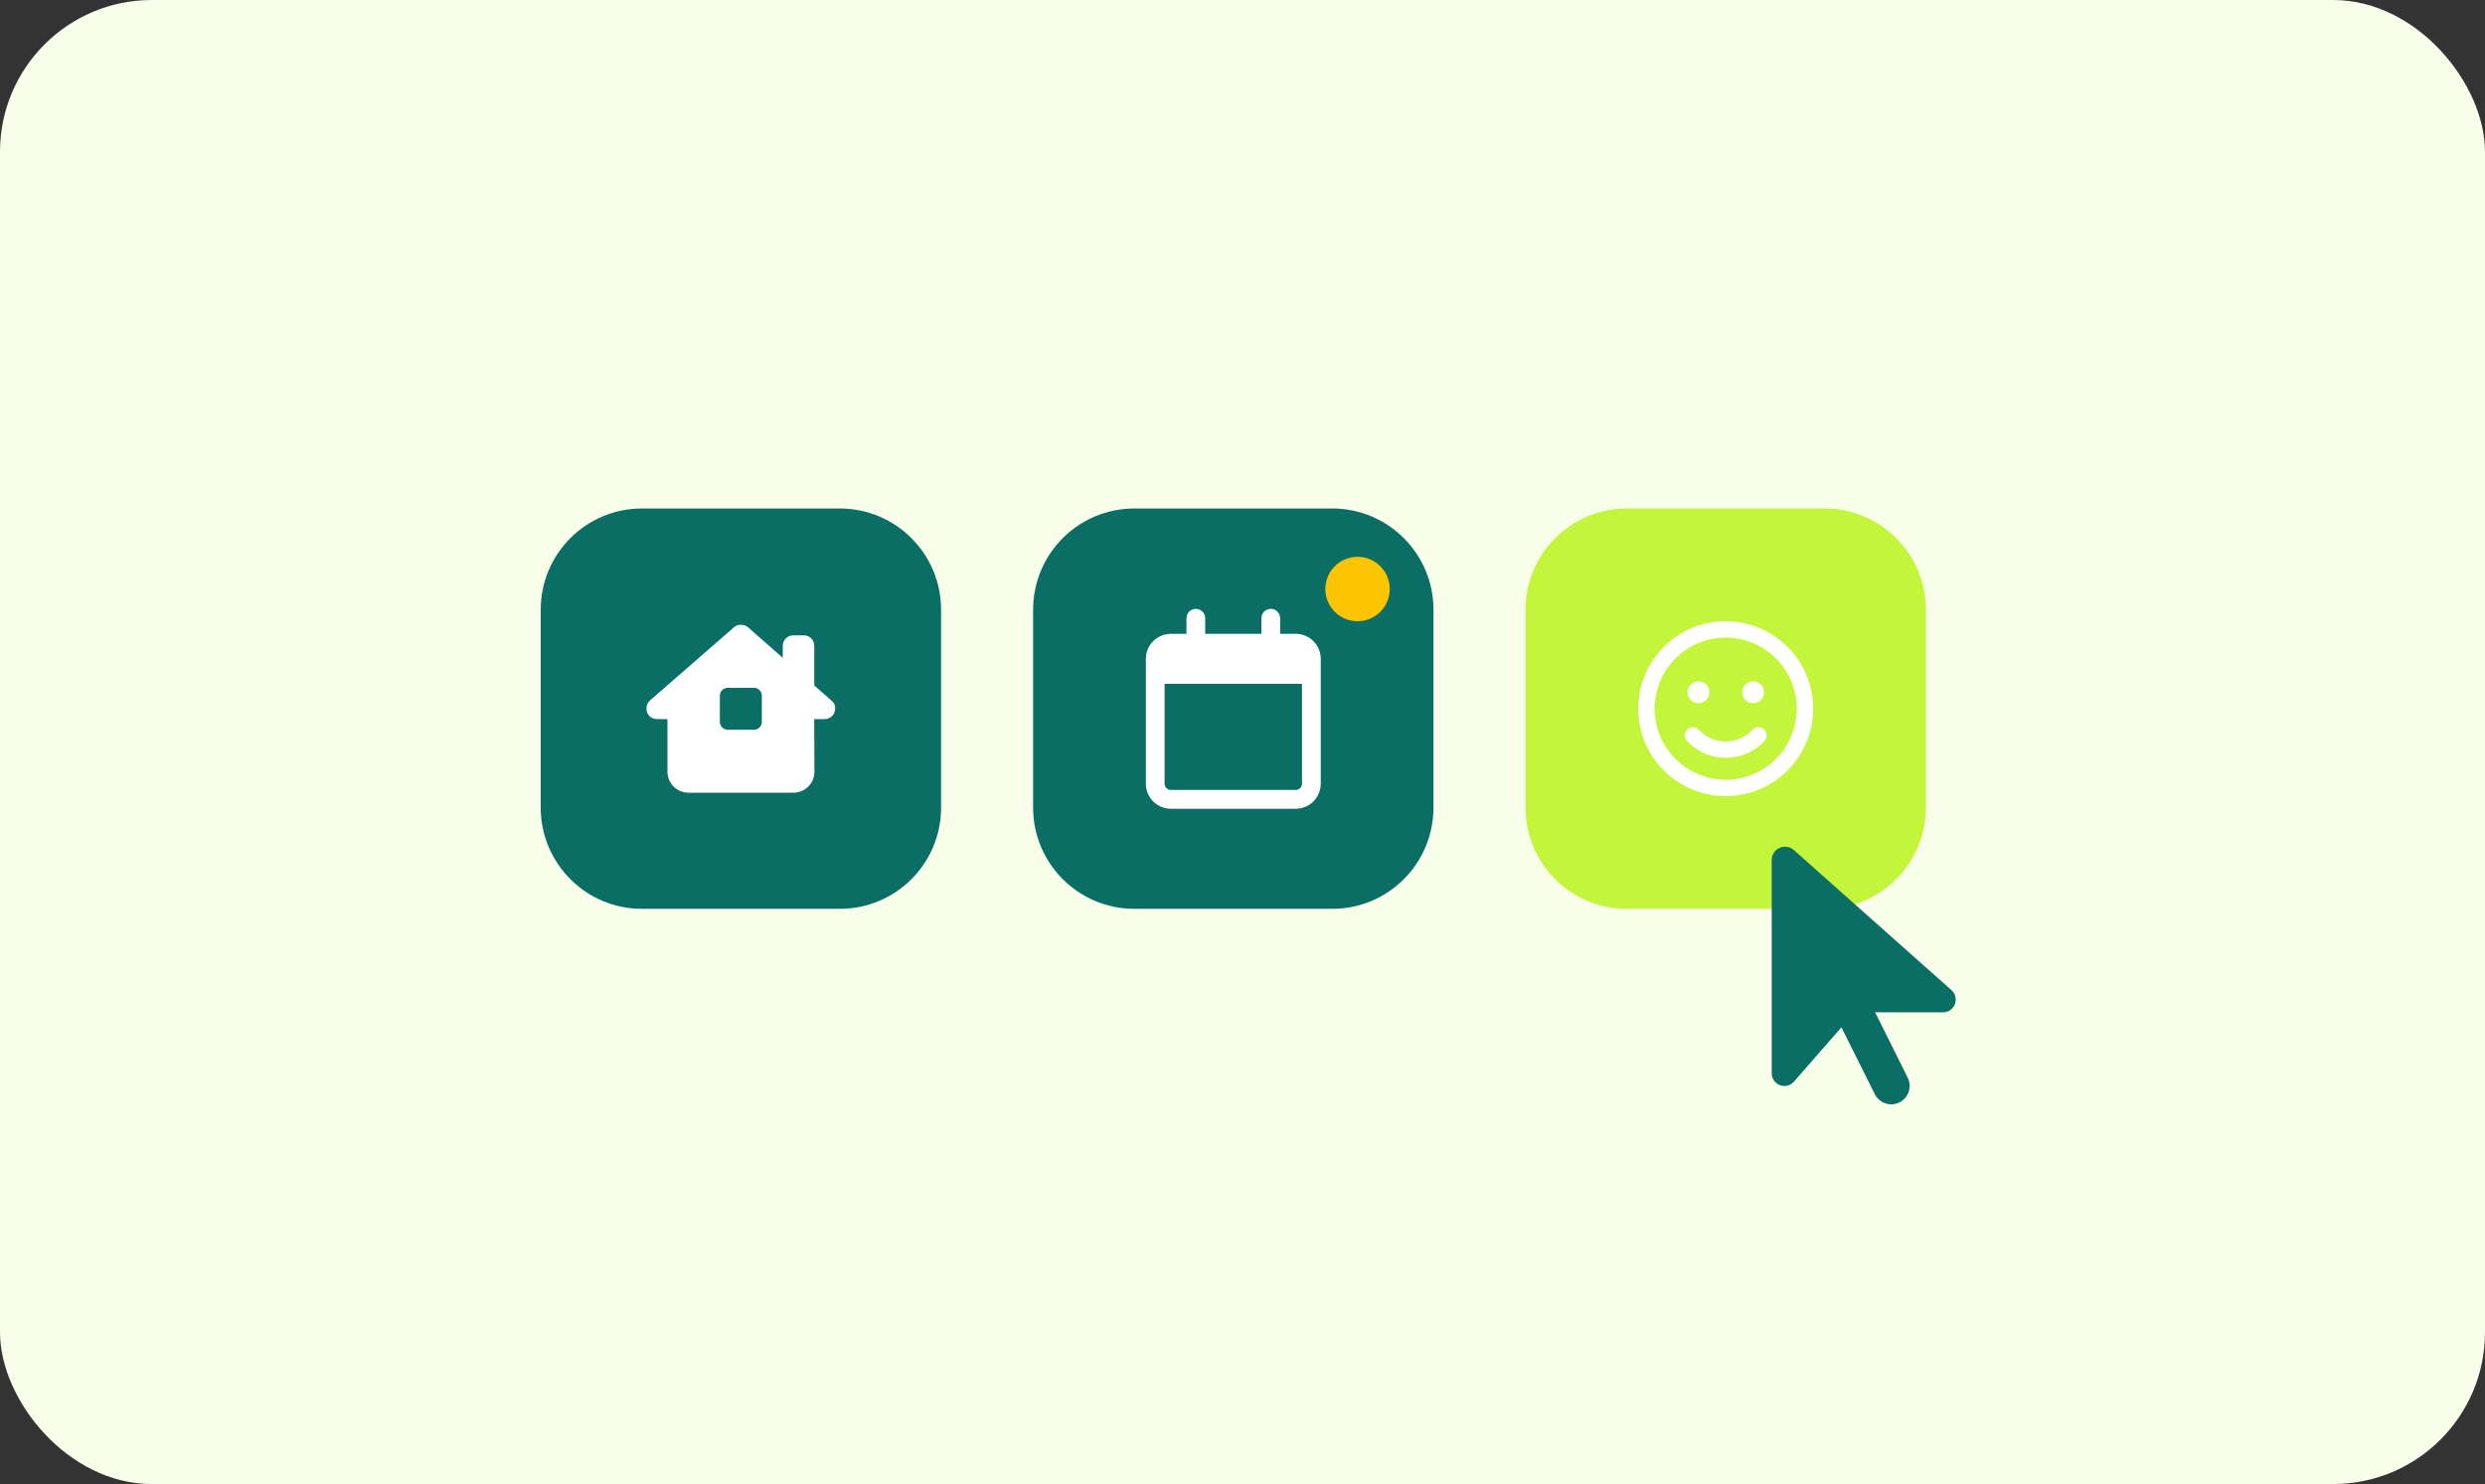 <?xml version="1.0" encoding="UTF-8"?> <svg xmlns="http://www.w3.org/2000/svg" viewBox="0 0 1080 645"><rect x="0" y="0" width="1080" height="645" fill="#333333" stroke="none"/><rect fill="#F9FEEB" width="1080" height="645" rx="66" ry="66"></rect><path fill="#0B6E65" d="M279,221h86c24.3,0,44,19.7,44,44v86c0,24.3-19.7,44-44,44h-86c-24.3,0-44-19.7-44-44v-86c0-24.3,19.7-44,44-44Z"></path><path fill="#0B6E65" d="M493,221h86c24.3,0,44,19.7,44,44v86c0,24.3-19.7,44-44,44h-86c-24.3,0-44-19.7-44-44v-86c0-24.3,19.7-44,44-44Z"></path><path fill="#C3F63A" d="M707,221h86c24.3,0,44,19.7,44,44v86c0,24.3-19.7,44-44,44h-86c-24.3,0-44-19.7-44-44v-86c0-24.3,19.7-44,44-44Z"></path><path fill="#FFFFFF" d="M362.98,307.97c-.01,2.51-2.05,4.55-4.56,4.57h-4.56l.1,22.82c.03,5.03-4.03,9.13-9.06,9.16-.02,0-.04,0-.06,0h-45.64c-5.03,0-9.11-4.08-9.12-9.12v-22.87h-4.57c-2.49.03-4.53-1.95-4.56-4.44,0-.04,0-.09,0-.13-.02-1.29.49-2.53,1.42-3.42l36.53-31.84c.84-.81,1.98-1.22,3.13-1.14,1.08-.02,2.14.33,2.99,1l15.19,13.35v-5.23c0-2.52,2.03-4.56,4.55-4.56,0,0,0,0,.01,0h4.56c2.52,0,4.56,2.03,4.56,4.55h0v17.25l7.52,6.61c1.07.8,1.66,2.09,1.57,3.42v.02ZM316.28,298.93c-1.88,0-3.41,1.52-3.42,3.4,0,0,0,.01,0,.02v11.4c0,1.88,1.52,3.41,3.4,3.42,0,0,.01,0,.02,0h11.4c1.88,0,3.41-1.52,3.42-3.4,0,0,0-.01,0-.02v-11.4c0-1.88-1.52-3.41-3.4-3.42,0,0-.01,0-.02,0h-11.4Z"></path><path fill="#FFFFFF" d="M523.79,268.69c0-2.25-1.82-4.07-4.07-4.07s-4.07,1.82-4.07,4.07v6.79h-6.79c-5.99,0-10.85,4.86-10.86,10.86v54.29c0,5.99,4.86,10.85,10.86,10.86h54.29c5.99,0,10.85-4.86,10.86-10.86v-54.29c0-5.99-4.86-10.85-10.86-10.86h-6.79v-6.79c0-2.25-1.82-4.07-4.07-4.07s-4.07,1.82-4.07,4.07v6.79h-24.43v-6.79ZM506.14,297.19h59.71v43.43c0,1.5-1.22,2.71-2.71,2.71h-54.29c-1.5,0-2.71-1.22-2.71-2.71v-43.43Z"></path><circle fill="#FDC401" cx="590" cy="256" r="14"></circle><path fill="#FFFFFF" d="M780.88,308c0-17.05-13.82-30.88-30.88-30.88s-30.88,13.82-30.88,30.88,13.82,30.88,30.88,30.88,30.88-13.82,30.88-30.88ZM712,308c0-20.99,17.01-38,38-38s38,17.01,38,38-17.01,38-38,38-38-17.01-38-38ZM738.36,317.22c6.04,6.43,16.15,6.74,22.58.7.24-.22.47-.46.7-.7,1.33-1.45,3.59-1.54,5.03-.21,1.45,1.33,1.54,3.59.21,5.03h0c-8.68,9.31-23.27,9.82-32.58,1.14-.39-.37-.77-.75-1.14-1.14-1.33-1.45-1.24-3.7.21-5.03,1.45-1.33,3.7-1.24,5.03.21h-.03ZM733.43,300.88c0-2.62,2.13-4.75,4.75-4.75s4.75,2.13,4.75,4.75-2.13,4.75-4.75,4.75h0c-2.62,0-4.75-2.13-4.75-4.75ZM761.93,296.12c2.62,0,4.75,2.13,4.75,4.75s-2.13,4.75-4.75,4.75-4.75-2.13-4.75-4.75h0c0-2.62,2.13-4.75,4.75-4.75Z"></path><path fill="#0B6E65" d="M770,373.8v92.7c0,3.04,2.47,5.51,5.52,5.5,1.58,0,3.09-.69,4.13-1.88l20.65-23.62,14.52,29.07c1.99,3.94,6.8,5.52,10.74,3.53,3.92-1.98,5.51-6.75,3.56-10.68l-14.17-28.43h29.52c3.05,0,5.52-2.47,5.52-5.53,0-1.58-.67-3.08-1.85-4.12l-68.5-60.88c-2.38-2.13-6.04-1.93-8.18.46-.95,1.06-1.48,2.44-1.47,3.87Z"></path></svg> 